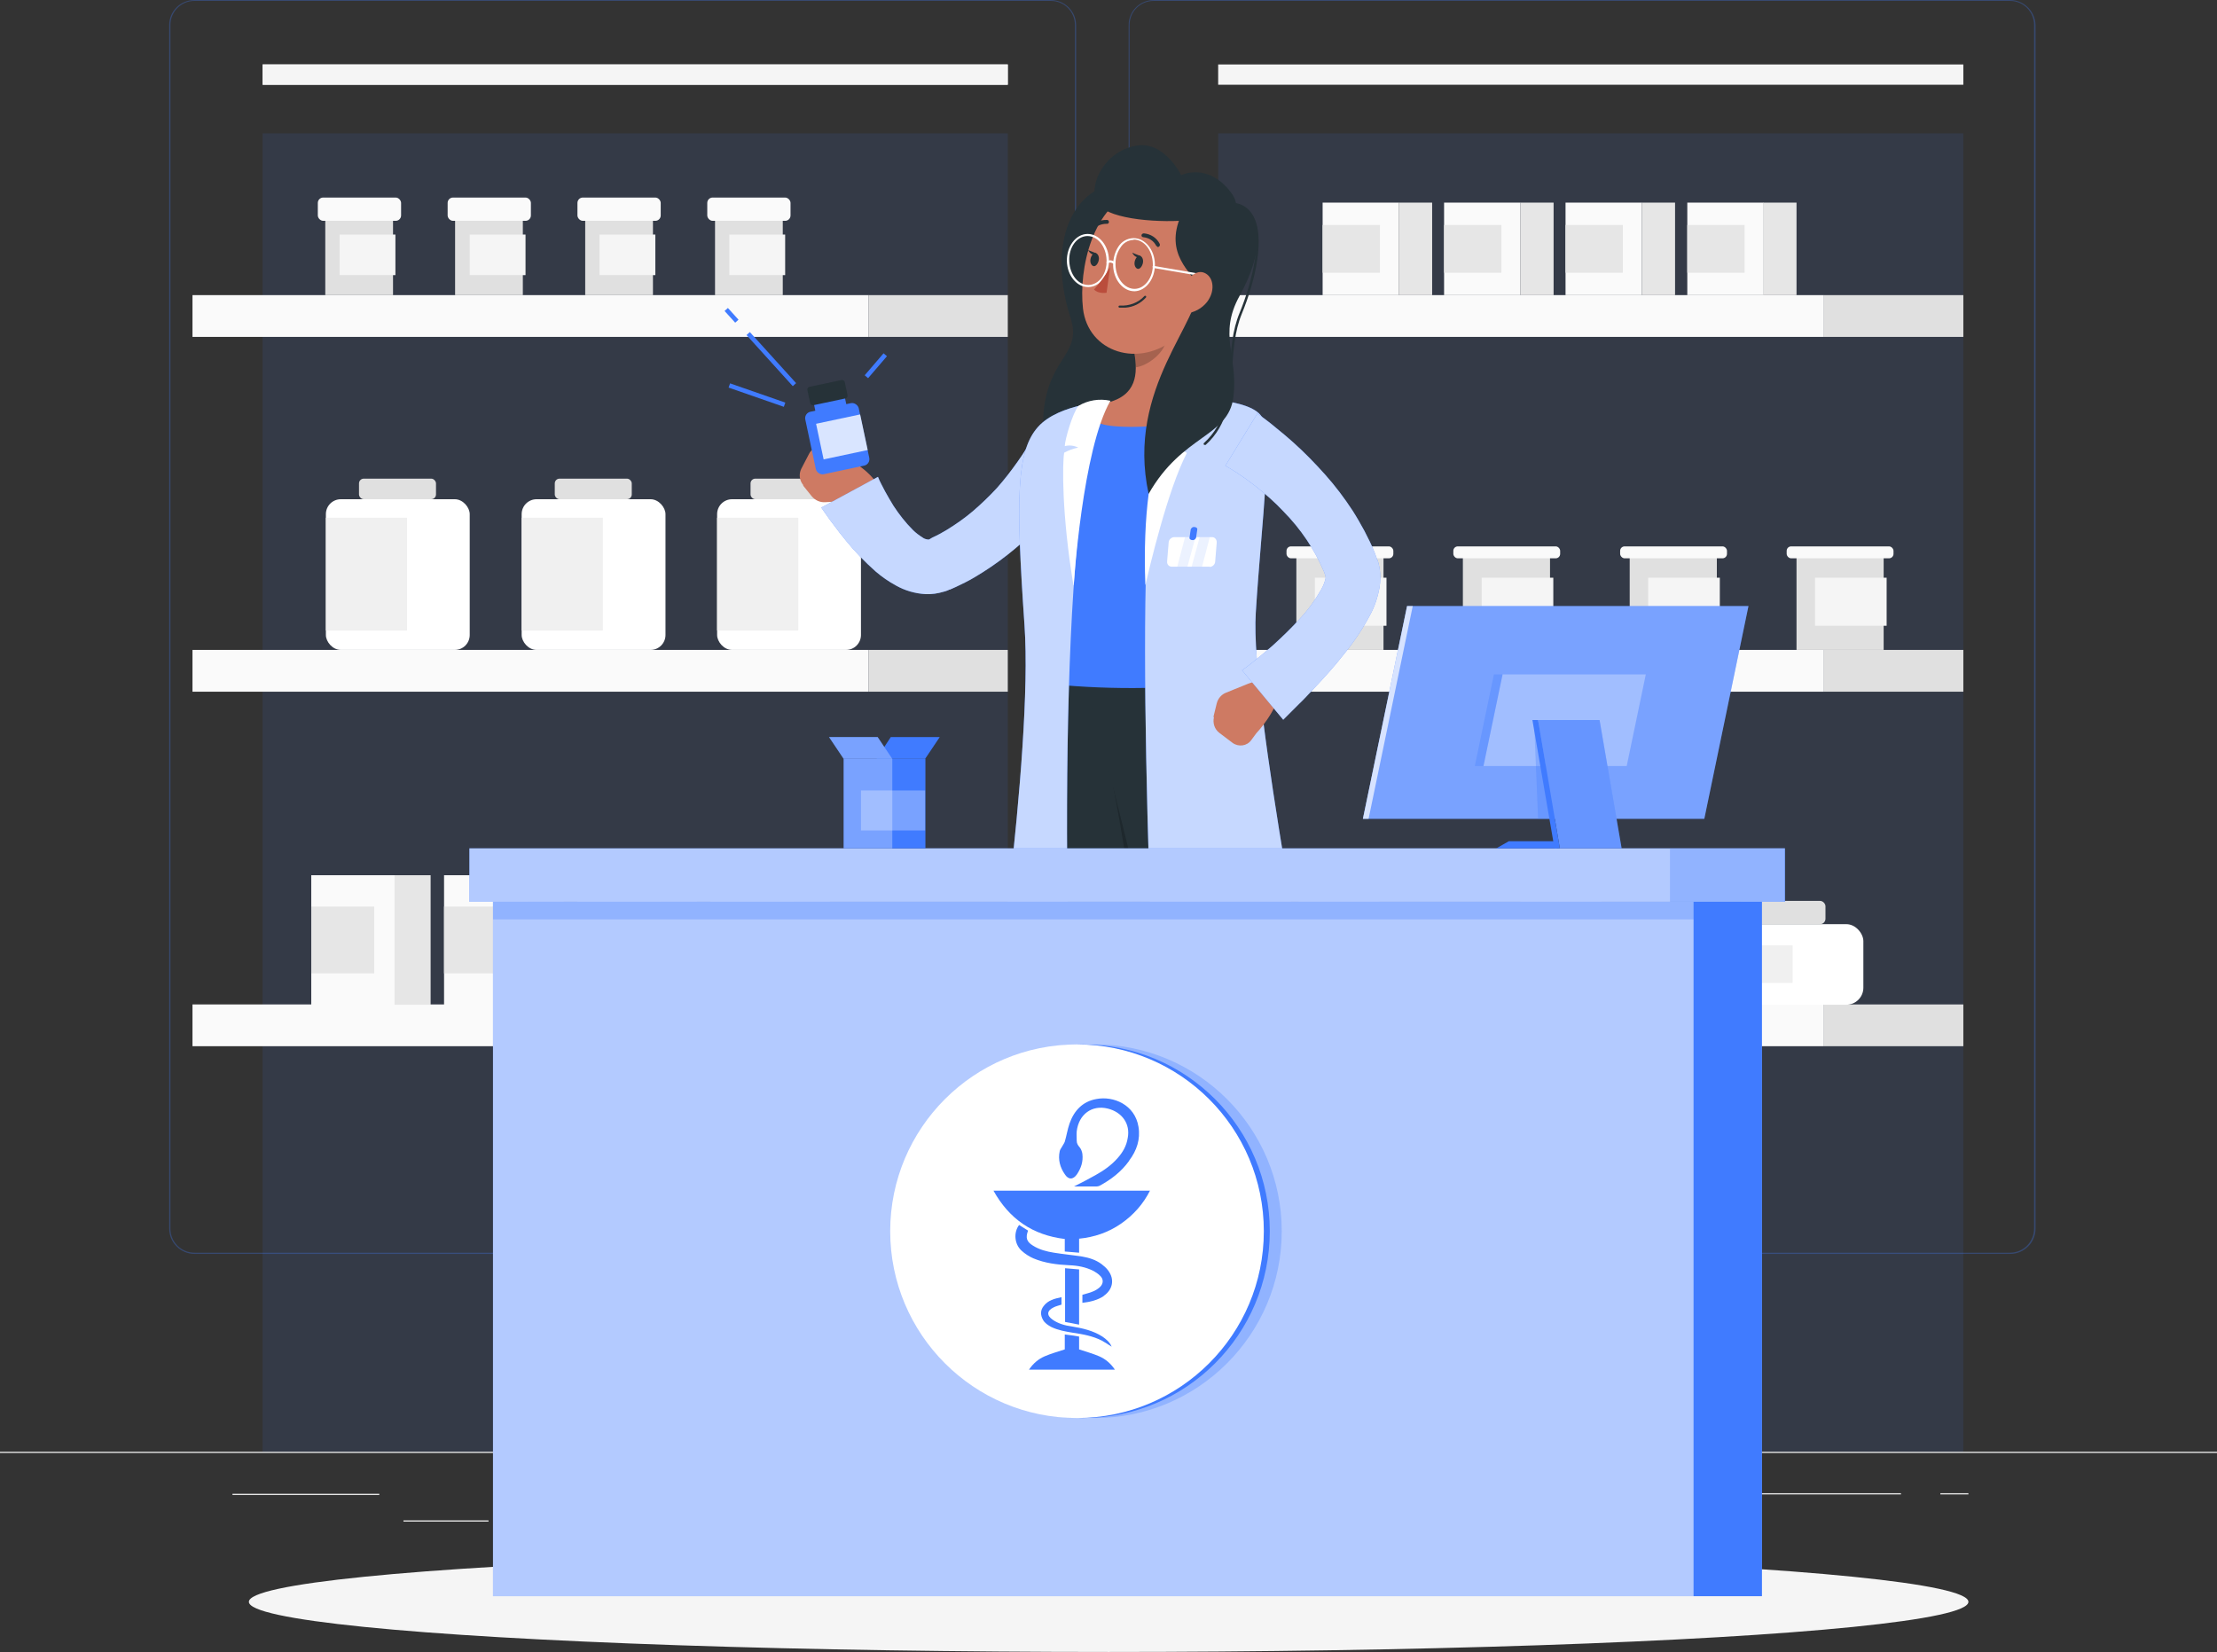 <?xml version="1.0" encoding="UTF-8"?>
<svg id="Layer_2" data-name="Layer 2" xmlns="http://www.w3.org/2000/svg" viewBox="0 0 74.29 55.36">
  <rect x="0" y="0" width="74.29" height="55.36" fill="#333333" stroke="none"/>
  <defs>
    <style>
      .cls-1 {
        fill: #ba4d3c;
      }

      .cls-1, .cls-2, .cls-3, .cls-4, .cls-5, .cls-6, .cls-7, .cls-8, .cls-9, .cls-10, .cls-11, .cls-12, .cls-13, .cls-14, .cls-15, .cls-16, .cls-17, .cls-18, .cls-19, .cls-20, .cls-21, .cls-22 {
        stroke-width: 0px;
      }

      .cls-2 {
        opacity: .7;
      }

      .cls-2, .cls-3, .cls-4, .cls-7, .cls-12, .cls-14, .cls-17, .cls-19, .cls-20, .cls-22 {
        isolation: isolate;
      }

      .cls-2, .cls-12, .cls-14, .cls-17, .cls-18, .cls-19, .cls-22 {
        fill: #fff;
      }

      .cls-3, .cls-4, .cls-15, .cls-20 {
        fill: #407bff;
      }

      .cls-3, .cls-12 {
        opacity: .1;
      }

      .cls-4 {
        opacity: .1;
      }

      .cls-5 {
        fill: #e0e0e0;
      }

      .cls-6 {
        fill: #f5f5f5;
      }

      .cls-7 {
        fill: #000;
      }

      .cls-7, .cls-17 {
        opacity: .2;
      }

      .cls-8 {
        fill: rgba(255, 255, 255, 0);
      }

      .cls-9 {
        fill: #ebebeb;
      }

      .cls-10 {
        fill: #ce7a63;
      }

      .cls-11 {
        fill: #e6e6e6;
      }

      .cls-13 {
        fill: #263238;
      }

      .cls-14 {
        opacity: .8;
      }

      .cls-16 {
        fill: #fafafa;
      }

      .cls-19, .cls-20 {
        opacity: .3;
      }

      .cls-21 {
        fill: #f0f0f0;
      }

      .cls-22 {
        opacity: .6;
      }
    </style>
  </defs>
  <g id="Layer_1-2" data-name="Layer 1">
    <g>
      <g id="freepik--background-complete--inject-1">
        <rect class="cls-9" y="48.65" width="74.29" height=".04"/>
        <rect class="cls-9" x="7.79" y="50.06" width="4.92" height=".04"/>
        <rect class="cls-9" x="25.43" y="49.66" width="8.23" height=".04"/>
        <rect class="cls-9" x="13.52" y="50.95" width="2.85" height=".04"/>
        <rect class="cls-9" x="57.28" y="50.04" width="6.42" height=".04"/>
        <rect class="cls-9" x="65.02" y="50.04" width=".94" height=".04"/>
        <rect class="cls-9" x="41.19" y="50.57" width="6.96" height=".04"/>
        <path class="cls-20" d="M35.22,42.02H6.52c-.47,0-.85-.38-.85-.85V.84c0-.47.38-.84.85-.84h28.69c.47,0,.85.38.85.85h0v40.32c0,.47-.38.85-.85.85ZM6.52.03c-.45,0-.81.36-.81.81v40.33c0,.45.36.81.81.81h28.69c.45,0,.81-.36.81-.81V.84c0-.45-.36-.81-.81-.81H6.52Z"/>
        <path class="cls-20" d="M67.36,42.02h-28.69c-.47,0-.85-.38-.85-.85V.84c0-.47.38-.84.85-.84h28.69c.46,0,.84.38.85.84v40.33c0,.47-.38.85-.85.85ZM38.66.03c-.45,0-.81.36-.81.81v40.33c0,.45.36.81.81.81h28.69c.45,0,.81-.36.81-.81V.84c0-.45-.36-.81-.81-.81h-28.69Z"/>
        <rect class="cls-4" x="8.8" y="4.47" width="24.97" height="44.18"/>
        <rect class="cls-6" x="8.8" y="2.16" width="24.97" height=".68"/>
        <rect class="cls-6" x="8.8" y="2.16" width="24.97" height=".68"/>
        <rect class="cls-6" x="40.82" y="2.16" width="24.97" height=".68"/>
        <rect class="cls-16" x="6.45" y="9.89" width="22.65" height="1.4"/>
        <rect class="cls-5" x="29.1" y="9.89" width="4.67" height="1.4"/>
        <rect class="cls-16" x="6.45" y="21.78" width="22.65" height="1.4"/>
        <rect class="cls-5" x="29.1" y="21.78" width="4.67" height="1.4"/>
        <rect class="cls-16" x="6.45" y="33.66" width="22.65" height="1.4"/>
        <rect class="cls-5" x="29.1" y="33.66" width="4.67" height="1.4"/>
        <rect class="cls-18" x="10.92" y="16.73" width="4.82" height="5.05" rx=".5" ry=".5"/>
        <rect class="cls-21" x="10.92" y="17.35" width="2.72" height="3.78"/>
        <rect class="cls-5" x="12.03" y="16.04" width="2.58" height=".69" rx=".16" ry=".16"/>
        <rect class="cls-18" x="17.48" y="16.73" width="4.82" height="5.05" rx=".5" ry=".5"/>
        <rect class="cls-21" x="17.48" y="17.35" width="2.72" height="3.78"/>
        <rect class="cls-5" x="18.59" y="16.04" width="2.58" height=".69" rx=".16" ry=".16"/>
        <rect class="cls-18" x="24.03" y="16.73" width="4.82" height="5.05" rx=".5" ry=".5"/>
        <rect class="cls-21" x="24.03" y="17.35" width="2.72" height="3.78"/>
        <rect class="cls-5" x="25.15" y="16.04" width="2.58" height=".69" rx=".16" ry=".16"/>
        <rect class="cls-5" x="10.9" y="7.19" width="2.27" height="2.7"/>
        <rect class="cls-6" x="11.38" y="7.86" width="1.87" height="1.36"/>
        <rect class="cls-16" x="10.65" y="6.62" width="2.79" height=".78" rx=".18" ry=".18"/>
        <rect class="cls-5" x="15.25" y="7.19" width="2.27" height="2.7"/>
        <rect class="cls-6" x="15.74" y="7.86" width="1.87" height="1.36"/>
        <rect class="cls-16" x="15" y="6.62" width="2.79" height=".78" rx=".18" ry=".18"/>
        <rect class="cls-5" x="19.61" y="7.19" width="2.27" height="2.7"/>
        <rect class="cls-6" x="20.09" y="7.86" width="1.87" height="1.36"/>
        <rect class="cls-16" x="19.35" y="6.62" width="2.79" height=".78" rx=".18" ry=".18"/>
        <rect class="cls-5" x="23.96" y="7.19" width="2.27" height="2.7"/>
        <rect class="cls-6" x="24.44" y="7.86" width="1.87" height="1.36"/>
        <rect class="cls-16" x="23.7" y="6.62" width="2.79" height=".78" rx=".18" ry=".18"/>
        <rect class="cls-16" x="10.43" y="29.33" width="2.8" height="4.34"/>
        <rect class="cls-11" x="10.43" y="30.38" width="2.11" height="2.24"/>
        <rect class="cls-11" x="13.22" y="29.33" width="1.21" height="4.34"/>
        <rect class="cls-16" x="14.88" y="29.33" width="2.8" height="4.34"/>
        <rect class="cls-11" x="14.88" y="30.38" width="2.11" height="2.24"/>
        <rect class="cls-11" x="17.68" y="29.33" width="1.21" height="4.34"/>
        <rect class="cls-16" x="19.34" y="29.33" width="2.8" height="4.34"/>
        <rect class="cls-11" x="19.34" y="30.38" width="2.11" height="2.24"/>
        <rect class="cls-11" x="22.14" y="29.33" width="1.21" height="4.34"/>
        <rect class="cls-16" x="23.8" y="29.33" width="2.8" height="4.34"/>
        <rect class="cls-11" x="23.8" y="30.38" width="2.11" height="2.24"/>
        <rect class="cls-11" x="26.6" y="29.33" width="1.21" height="4.34"/>
        <rect class="cls-4" x="40.82" y="4.47" width="24.97" height="44.18"/>
        <rect class="cls-16" x="38.47" y="9.89" width="22.65" height="1.4"/>
        <rect class="cls-5" x="61.12" y="9.89" width="4.67" height="1.4"/>
        <rect class="cls-16" x="38.47" y="21.78" width="22.65" height="1.4"/>
        <rect class="cls-5" x="61.12" y="21.78" width="4.67" height="1.4"/>
        <rect class="cls-16" x="38.47" y="33.66" width="22.65" height="1.4"/>
        <rect class="cls-5" x="61.12" y="33.66" width="4.67" height="1.4"/>
        <rect class="cls-18" x="42.16" y="30.97" width="5.45" height="2.7" rx=".57" ry=".57"/>
        <rect class="cls-21" x="42.16" y="31.68" width="3.08" height="1.26"/>
        <rect class="cls-5" x="43.42" y="30.19" width="2.92" height=".78" rx=".18" ry=".18"/>
        <rect class="cls-18" x="49.58" y="30.97" width="5.45" height="2.7" rx=".57" ry=".57"/>
        <rect class="cls-21" x="49.58" y="31.68" width="3.08" height="1.26"/>
        <rect class="cls-5" x="50.84" y="30.19" width="2.92" height=".78" rx=".18" ry=".18"/>
        <rect class="cls-18" x="56.99" y="30.97" width="5.45" height="2.7" rx=".57" ry=".57"/>
        <rect class="cls-21" x="56.99" y="31.68" width="3.08" height="1.26"/>
        <rect class="cls-5" x="58.25" y="30.19" width="2.92" height=".78" rx=".18" ry=".18"/>
        <rect class="cls-5" x="43.44" y="18.56" width="2.92" height="3.22"/>
        <rect class="cls-6" x="44.06" y="19.36" width="2.4" height="1.61"/>
        <rect class="cls-16" x="43.11" y="18.31" width="3.58" height=".4" rx=".15" ry=".15"/>
        <rect class="cls-5" x="49.02" y="18.56" width="2.92" height="3.22"/>
        <rect class="cls-6" x="49.65" y="19.36" width="2.4" height="1.61"/>
        <rect class="cls-16" x="48.7" y="18.31" width="3.58" height=".4" rx=".15" ry=".15"/>
        <rect class="cls-5" x="54.61" y="18.56" width="2.92" height="3.22"/>
        <rect class="cls-6" x="55.23" y="19.36" width="2.4" height="1.61"/>
        <rect class="cls-16" x="54.29" y="18.31" width="3.58" height=".4" rx=".15" ry=".15"/>
        <rect class="cls-5" x="60.2" y="18.56" width="2.92" height="3.22"/>
        <rect class="cls-6" x="60.82" y="19.36" width="2.4" height="1.61"/>
        <rect class="cls-16" x="59.87" y="18.31" width="3.58" height=".4" rx=".15" ry=".15"/>
        <rect class="cls-16" x="44.32" y="6.79" width="2.56" height="3.1"/>
        <rect class="cls-11" x="44.32" y="7.54" width="1.92" height="1.6"/>
        <rect class="cls-11" x="46.88" y="6.79" width="1.11" height="3.1"/>
        <rect class="cls-16" x="48.39" y="6.79" width="2.56" height="3.1"/>
        <rect class="cls-11" x="48.39" y="7.54" width="1.92" height="1.6"/>
        <rect class="cls-11" x="50.95" y="6.79" width="1.11" height="3.1"/>
        <rect class="cls-16" x="52.46" y="6.79" width="2.56" height="3.1"/>
        <rect class="cls-11" x="52.46" y="7.54" width="1.92" height="1.6"/>
        <rect class="cls-11" x="55.02" y="6.79" width="1.11" height="3.1"/>
        <rect class="cls-16" x="56.54" y="6.79" width="2.56" height="3.1"/>
        <rect class="cls-11" x="56.54" y="7.54" width="1.92" height="1.6"/>
        <rect class="cls-11" x="59.09" y="6.79" width="1.11" height="3.1"/>
      </g>
      <g id="freepik--Shadow--inject-1">
        <ellipse id="freepik--path--inject-1" class="cls-6" cx="37.15" cy="53.68" rx="28.81" ry="1.68"/>
      </g>
      <g id="freepik--Character--inject-1">
        <path class="cls-13" d="M36.91,6.28c-1.45.68-1.59,2.67-1.04,4.36.39,1.21-.64,1.28-.88,2.99-.3,2.16,1.21,4.14,3.37,4.44.41.06.82.05,1.23-.02,2.56-.47.08-5.77,1.02-7.62s-2.14-4.88-3.7-4.14Z"/>
        <path class="cls-10" d="M41.78,48.12l1.65.12c-.23,1.32-.45,3.39-.45,3.39h-1.31s.15-2.61.1-3.51Z"/>
        <path class="cls-10" d="M33.19,48.12l1.63.12c-.37,1.32-.8,3.39-.8,3.39h-1.31s.43-2.61.48-3.51Z"/>
        <path class="cls-15" d="M40.27,52.93c1.14,0,1.06-.02,1.7-.04.55-.02.67.05,1.11.04.37,0,.38-.36.3-.76-.03-.16-.08-.34-.12-.56-.03-.13-.14-.22-.27-.22h-1.33c-.1,0-.19.05-.25.13-.32.42-.8.69-1.32.74-.62.08-.27.67.19.67Z"/>
        <path class="cls-15" d="M31.33,52.93c1.14,0,1.06-.02,1.7-.04.55-.02.67.05,1.11.04.37,0,.38-.36.3-.76-.03-.16-.08-.34-.13-.56-.03-.13-.14-.22-.27-.22h-1.34c-.1,0-.19.05-.25.13-.32.42-.8.69-1.32.74-.61.08-.26.67.2.67Z"/>
        <path class="cls-13" d="M34.9,22.45s-1.04,8.04-.95,13.15c-.39,4.79-1.02,13.97-1.02,13.97.02.25,1.31.15,1.54,0,0,0,2.96-6.19,2.48-13.97,3.29-8.11,3.09-13.15,3.09-13.15h-5.15Z"/>
        <path class="cls-7" d="M39.13,28.95c-.26,1.05-.58,2.21-1,3.47-.12-2.55-.81-5.96-.83-6.07l1.84,2.6Z"/>
        <path class="cls-13" d="M36.3,22.45s2.35,9.08,3.28,13.54c.98,4.68,2.35,10.47,2.08,13.58.26.15,1.2.16,1.73,0,0,0,2.01-8.87-.55-13.37.93-11.09-2.01-13.74-2.01-13.74h-4.54Z"/>
        <path class="cls-13" d="M41.55,48.93c-.01.21-.04.43-.08.64-.02.07.03.14.1.16,0,0,0,0,0,0,.63.1,1.55-.05,1.84-.1.06-.01.1-.05.11-.11l.11-.59c.01-.07-.04-.14-.11-.15,0,0-.01,0-.02,0l-1.83.04c-.07,0-.12.05-.13.12Z"/>
        <path class="cls-12" d="M41.55,48.93c-.01.21-.04.43-.08.64-.02.07.03.14.1.16,0,0,0,0,0,0,.63.1,1.55-.05,1.84-.1.06-.01.1-.05.11-.11l.11-.59c.01-.07-.04-.14-.11-.15,0,0-.01,0-.02,0l-1.83.04c-.07,0-.12.05-.13.12Z"/>
        <path class="cls-13" d="M32.81,48.9c-.02.17-.05.46-.08.68-.01.07.04.14.11.15,0,0,0,0,0,0,.57.05,1.14.04,1.7-.02.06,0,.11-.05.12-.1l.16-.59c.02-.07-.02-.14-.09-.16-.01,0-.02,0-.03,0l-1.75-.07c-.07,0-.13.05-.14.12Z"/>
        <path class="cls-12" d="M32.81,48.9c-.02.17-.05.46-.08.68-.01.07.04.14.11.15,0,0,0,0,0,0,.57.05,1.14.04,1.7-.02.06,0,.11-.05.12-.1l.16-.59c.02-.07-.02-.14-.09-.16-.01,0-.02,0-.03,0l-1.75-.07c-.07,0-.13.05-.14.12Z"/>
        <path class="cls-10" d="M26.91,16.27l.29.36c.11.13.27.21.45.2l.8-.05c.32-.02.61-.19.78-.47l.11-.17c-.44-.62-1.37-.98-1.37-.98l-.26-.13c-.22-.12-.49-.04-.6.18l-.26.5c-.09.18-.06.4.07.55Z"/>
        <rect class="cls-15" x="27.14" y="13.63" width="1.83" height="2.14" rx=".22" ry=".22" transform="translate(-2.44 6.15) rotate(-11.99)"/>
        <rect class="cls-15" x="24.44" y="10.3" width=".15" height=".53" transform="translate(-.75 19.19) rotate(-42.16)"/>
        <rect class="cls-15" x="28.87" y="12.18" width=".97" height=".15" transform="translate(.93 26.55) rotate(-49.36)"/>
        <rect class="cls-15" x="25.77" y="10.88" width=".15" height="2.31" transform="translate(-1.39 20.46) rotate(-42.16)"/>
        <rect class="cls-15" x="25.29" y="12.26" width=".15" height="1.96" transform="translate(4.52 32.84) rotate(-70.8)"/>
        <rect class="cls-15" x="27.32" y="13.3" width="1.06" height=".85" rx=".1" ry=".1" transform="translate(-2.24 6.08) rotate(-11.99)"/>
        <rect class="cls-13" x="27.09" y="12.84" width="1.28" height=".63" rx=".09" ry=".09" transform="translate(-2.13 6.05) rotate(-11.99)"/>
        <rect class="cls-14" x="27.45" y="14.03" width="1.51" height="1.22" transform="translate(-2.42 6.18) rotate(-11.99)"/>
        <path class="cls-15" d="M36.49,15.54c-.04.07-.07.11-.1.16l-.1.15-.2.28c-.13.18-.27.36-.41.53-.28.35-.58.68-.89,1-.63.66-1.36,1.23-2.14,1.69-.2.12-.41.22-.62.32l-.16.07-.04.02h-.02s-.04.02-.04.02c-.05.02-.1.04-.15.05-.2.06-.4.09-.61.08-.35-.02-.69-.12-.99-.29-.24-.13-.47-.29-.68-.47-.36-.32-.69-.66-.99-1.03-.15-.18-.29-.36-.42-.54-.07-.09-.14-.18-.2-.27s-.13-.18-.21-.3l1.9-1.03c.02.06.07.16.11.24s.08.16.13.25c.09.16.18.32.28.48.19.29.4.56.65.81.1.1.21.18.32.25.05.04.11.06.18.07,0,0,0,0,0,0h.04s.12-.07.12-.07c.16-.07.32-.16.47-.25.31-.19.61-.4.88-.63.28-.24.55-.5.8-.77.25-.28.48-.58.7-.89.11-.15.21-.31.31-.47.05-.08.1-.16.14-.24l.06-.12s.04-.08.05-.1l1.83,1Z"/>
        <path class="cls-2" d="M36.49,15.54c-.04.07-.07.11-.1.16l-.1.15-.2.28c-.13.18-.27.36-.41.53-.28.35-.58.68-.89,1-.63.66-1.36,1.23-2.14,1.69-.2.12-.41.22-.62.32l-.16.07-.04.02h-.02s-.04.02-.04.02c-.05.02-.1.04-.15.05-.2.06-.4.09-.61.08-.35-.02-.69-.12-.99-.29-.24-.13-.47-.29-.68-.47-.36-.32-.69-.66-.99-1.03-.15-.18-.29-.36-.42-.54-.07-.09-.14-.18-.2-.27s-.13-.18-.21-.3l1.9-1.03c.02.06.07.16.11.24s.08.16.13.25c.09.16.18.32.28.48.19.29.4.56.65.81.1.1.21.18.32.25.05.04.11.06.18.07,0,0,0,0,0,0h.04s.12-.07.12-.07c.16-.07.32-.16.47-.25.31-.19.61-.4.88-.63.28-.24.55-.5.8-.77.25-.28.48-.58.7-.89.11-.15.21-.31.31-.47.05-.08.1-.16.14-.24l.06-.12s.04-.08.05-.1l1.83,1Z"/>
        <path class="cls-15" d="M34.35,15.65c-.03.88-.02,1.76.04,2.64.05,1.15.3,2.35.61,4.21.63.37,3.81.22,5.84-.05-.12-1.63.08-3.49,1.18-7.15.26-.85-.32-1.66-1.22-1.75-.24-.02-.5-.04-.77-.05-.93-.06-1.86-.06-2.79,0-.3.03-.62.06-.92.1-1.08.14-1.94,1.03-1.97,2.05Z"/>
        <path class="cls-15" d="M34.89,22.89c2.05.23,4.12.22,6.17-.01.08-.02.13-.1.11-.18,0,0,0-.01,0-.02-.05-.12-.1-.24-.15-.36-.02-.05-.07-.09-.13-.08-1.97.22-3.96.22-5.93,0-.07,0-.14.04-.15.11,0,0,0,0,0,0-.01.12-.03.25-.04.37,0,.08.05.14.12.15,0,0,0,0,0,0Z"/>
        <path class="cls-10" d="M39.83,10.36c-.24.89-.54,2.54.04,3.14,0,0,.18.88-2.23.8-1.85-.06-.56-.8-.56-.8,1.02-.24,1.05-.98.93-1.68l1.82-1.46Z"/>
        <path class="cls-15" d="M39.94,13.36s-1.05.94-1.37,3.2c-.59,4.32.31,22,.31,22,0,0,3.86-1.26,5.27-2.47.07-1.21-2.27-12.35-2.07-15.55s.6-5.98.19-6.59-2.33-.59-2.33-.59Z"/>
        <path class="cls-2" d="M39.94,13.36s-1.05.94-1.37,3.2c-.59,4.32.31,22,.31,22,0,0,3.86-1.26,5.27-2.47.07-1.21-2.27-12.35-2.07-15.55s.6-5.98.19-6.59-2.33-.59-2.33-.59Z"/>
        <path class="cls-15" d="M37.16,13.45c-1.61,2.06-1.6,15.48-1.13,25.11-1.43-.17-2.95-3.07-2.95-3.07,0,0,1.55-10.22,1.25-14.54s-.26-5.84.45-6.64,2.39-.86,2.39-.86Z"/>
        <path class="cls-2" d="M37.16,13.45c-1.61,2.06-1.6,15.48-1.13,25.11-1.43-.17-2.95-3.07-2.95-3.07,0,0,1.55-10.22,1.25-14.54s-.26-5.84.45-6.64,2.39-.86,2.39-.86Z"/>
        <path class="cls-18" d="M39.8,13.28c-.28.24-1.6,1.43-1.42,6.33.13-.55.74-3.18,1.39-4.43-.13-.09-.29-.14-.45-.15.17-.09.37-.13.57-.1.18-.37.55-1.13.91-1.55-.39-.25-1-.1-1-.1Z"/>
        <path class="cls-18" d="M35.98,19.61s.29-4.56,1.23-6.18c-.37-.08-.75-.02-1.07.17-.2.24-.46,1.15-.46,1.35.15-.04.31-.02.45.05-.16.03-.32.09-.47.17-.06.32-.09,2.04.31,4.44Z"/>
        <path class="cls-18" d="M40.54,18.99h-1.28c-.09,0-.16-.08-.15-.17,0,0,0-.01,0-.02l.05-.61c0-.1.08-.18.18-.19h1.28c.09,0,.16.09.15.18,0,0,0,.01,0,.02l-.05.61c0,.1-.08.18-.18.19Z"/>
        <polygon class="cls-3" points="39.79 18.99 39.45 18.99 39.71 18 40.06 18 39.79 18.99"/>
        <polygon class="cls-3" points="40.28 18.99 39.93 18.99 40.2 18 40.54 18 40.28 18.99"/>
        <path class="cls-15" d="M39.96,18.1h0c-.06,0-.11-.04-.1-.08l.04-.28c.02-.05.07-.09.12-.08h0c.06,0,.11.04.1.08l-.04.28c-.02.05-.07.09-.13.08Z"/>
        <path class="cls-7" d="M39.09,10.96l-1.08.86c.03.16.05.33.05.49.39-.05.94-.47,1.01-.88.03-.16.04-.32.01-.48Z"/>
        <path class="cls-10" d="M40.6,8.56c-.27,1.45-.36,2.07-1.19,2.76-1.24,1.04-2.95.49-3.12-.98-.15-1.33.32-3.48,1.82-3.95.98-.36,2.06.15,2.42,1.13.12.34.15.7.07,1.05Z"/>
        <path class="cls-18" d="M38.01,9.76c-.38,0-.7-.39-.71-.87,0-.23.06-.45.18-.63.11-.17.29-.27.49-.28h.02c.38,0,.7.39.71.87h0c.01.49-.3.9-.68.91h-.02ZM37.99,8.04h-.01c-.18.01-.34.1-.43.25-.12.17-.18.38-.17.59.01.45.31.81.65.8s.62-.39.6-.84h0c-.01-.45-.29-.81-.64-.81Z"/>
        <path class="cls-18" d="M37.33,8.84s-.02,0-.02,0c0,0-.11-.08-.17-.02-.01.02-.04.02-.05,0-.02-.01-.02-.04,0-.05,0,0,0,0,0,0,.08-.09.21-.03.27.01.02.01.02.04,0,.05,0,0-.02.01-.03.01Z"/>
        <path class="cls-18" d="M36.46,9.62c-.38,0-.7-.39-.71-.87s.29-.9.68-.91h.02c.38,0,.7.39.71.87s-.29.9-.68.91h-.02ZM36.44,7.91h-.01c-.35.01-.62.38-.6.84s.3.8.64.8h.01c.35-.01.62-.38.6-.84s-.3-.8-.64-.8Z"/>
        <path class="cls-13" d="M39.58,7.21c-.59,1.32.39,1.93.54,2.35.21,1.15-2.41,3.42-1.63,6.99,1.13-1.99,2.67-1.9,2.84-3.24.17-1.38-.52-2.08.21-3.4s1-2.89-.3-3.14-1.66.44-1.66.44Z"/>
        <path class="cls-13" d="M40.37,14.91s-.02,0-.03-.01c-.01-.01-.01-.04,0-.05.75-.68.81-1.57.87-2.51.04-.62.08-1.26.33-1.86.43-1.05.79-2.54.38-3.24-.12-.21-.34-.35-.58-.37-.02,0-.03-.02-.03-.04,0-.02.02-.03.04-.03,0,0,0,0,0,0,.27.02.5.18.63.41.43.73.09,2.19-.37,3.31-.24.59-.28,1.22-.32,1.83-.06.96-.12,1.86-.89,2.56,0,0-.01,0-.02,0Z"/>
        <path class="cls-13" d="M39.92,7.37c-.98.11-2.71,0-3.11-.51s.12-1.78,1.27-1.98c.94-.16,1.5.99,1.5.99,0,0,.89-.45,1.67.58.71.93-.84,1.97-1.33.93Z"/>
        <path class="cls-18" d="M40.29,9.26h0l-1.64-.28s-.03-.02-.03-.04c0,0,0,0,0,0,0-.02.02-.03.04-.03l1.63.28s.03.02.03.04c0,.01-.01.03-.03.03h0Z"/>
        <path class="cls-13" d="M38.3,8.8c-.02.12-.1.22-.17.21s-.13-.11-.11-.23.1-.22.17-.21.13.11.11.23Z"/>
        <path class="cls-13" d="M36.82,8.71c-.02.12-.1.22-.17.21s-.13-.11-.11-.23.1-.22.17-.21.13.11.11.23Z"/>
        <path class="cls-13" d="M36.74,8.49l-.28-.11s.12.24.28.11Z"/>
        <path class="cls-1" d="M37.2,8.95c-.15.27-.33.52-.54.75.14.16.42.11.42.11l.12-.86Z"/>
        <path class="cls-13" d="M37.71,10.31c-.07,0-.14,0-.2,0-.02,0-.03-.02-.03-.04,0,0,0,0,0,0,0-.02.02-.03.04-.03.31.02.62-.09.83-.32.01-.01.04-.01.05,0,0,0,0,0,0,0,.01.01.01.04,0,.05,0,0,0,0,0,0-.18.2-.42.32-.69.34Z"/>
        <path class="cls-10" d="M40.51,10.03c-.15.24-.4.41-.68.46-.34.05-.45-.35-.29-.72.15-.33.49-.76.81-.63s.36.58.15.9Z"/>
        <path class="cls-13" d="M38.78,8.26s-.03-.01-.04-.03c-.08-.16-.24-.26-.42-.28-.04,0-.07-.03-.07-.06,0,0,0,0,0,0,0-.04.04-.07.08-.07.23.02.43.15.53.35.02.04,0,.08-.03.1-.02.01-.04.01-.05,0Z"/>
        <path class="cls-13" d="M36.54,7.76s-.07-.02-.07-.06c0-.02,0-.04.02-.06.15-.18.38-.28.61-.27.04,0,.06.04.06.07,0,0,0,0,0,0,0,.04-.04.07-.08.06-.19,0-.36.08-.48.22-.01.01-.03.02-.05.03Z"/>
        <path class="cls-13" d="M38.22,8.58l-.28-.11s.12.24.28.11Z"/>
        <path class="cls-10" d="M40.66,24.03l.11-.45c.04-.17.16-.31.32-.37l.74-.3c.3-.12.64-.09.91.08l.17.11c-.12.75-.81,1.47-.81,1.47l-.17.23c-.14.2-.42.24-.62.1,0,0,0,0,0,0l-.45-.34c-.16-.12-.23-.33-.18-.53Z"/>
        <path class="cls-15" d="M42.11,13.85c.08.05.12.08.18.12l.16.12c.1.08.2.15.3.24.2.16.39.32.58.49.38.34.73.7,1.07,1.08.34.38.65.79.93,1.22.14.22.27.45.39.67.12.23.24.47.34.72l.07.19v.02s.03.05.03.05l.03.09c.01.06.03.12.04.18.03.21.03.43,0,.64-.06.32-.16.64-.32.93-.25.47-.55.92-.89,1.33-.31.4-.64.76-.98,1.12-.17.18-.33.36-.51.53l-.26.26c-.09.09-.17.17-.27.27l-1.38-1.66c.08-.05.17-.12.26-.19l.26-.21c.17-.14.34-.28.51-.43.32-.29.63-.59.92-.91.27-.29.5-.61.7-.96.07-.12.12-.25.15-.38,0-.04,0-.06,0-.05,0,0,0,0,0,0,0,0,0,0,0,0h0v-.02l-.05-.14c-.32-.76-.78-1.44-1.36-2.03-.29-.31-.61-.59-.94-.85-.17-.13-.34-.26-.51-.37-.09-.06-.17-.12-.26-.17l-.13-.08-.11-.06,1.09-1.78Z"/>
        <path class="cls-2" d="M42.11,13.85c.08.05.12.08.18.12l.16.12c.1.08.2.15.3.24.2.16.39.32.58.49.38.34.73.7,1.07,1.08.34.38.65.79.93,1.22.14.22.27.45.39.67.12.23.24.47.34.72l.07.19v.02s.03.05.03.05l.03.09c.01.06.03.12.04.18.03.21.03.43,0,.64-.06.32-.16.64-.32.93-.25.47-.55.92-.89,1.33-.31.4-.64.76-.98,1.12-.17.18-.33.36-.51.53l-.26.26c-.09.09-.17.17-.27.27l-1.38-1.66c.08-.05.17-.12.26-.19l.26-.21c.17-.14.34-.28.51-.43.32-.29.63-.59.92-.91.27-.29.5-.61.7-.96.07-.12.12-.25.15-.38,0-.04,0-.06,0-.05,0,0,0,0,0,0,0,0,0,0,0,0h0v-.02l-.05-.14c-.32-.76-.78-1.44-1.36-2.03-.29-.31-.61-.59-.94-.85-.17-.13-.34-.26-.51-.37-.09-.06-.17-.12-.26-.17l-.13-.08-.11-.06,1.09-1.78Z"/>
      </g>
      <g id="freepik--Counter--inject-1">
        <rect class="cls-15" x="15.73" y="28.43" width="44.08" height="1.79"/>
        <rect class="cls-22" x="15.73" y="28.43" width="44.08" height="1.79"/>
        <rect class="cls-20" x="55.96" y="28.43" width="3.86" height="1.79"/>
        <rect class="cls-15" x="16.52" y="30.22" width="42.51" height="23.27"/>
        <rect class="cls-22" x="16.52" y="30.22" width="42.51" height="23.27"/>
        <rect class="cls-15" x="56.75" y="30.22" width="2.29" height="23.27"/>
        <rect class="cls-20" x="16.52" y="30.22" width="42.51" height=".59"/>
        <circle class="cls-20" cx="36.69" cy="41.26" r="6.26"/>
        <circle class="cls-15" cx="36.29" cy="41.26" r="6.26"/>
        <circle class="cls-18" cx="36.09" cy="41.26" r="6.26"/>
        <polygon class="cls-15" points="57.11 27.44 45.67 27.44 47.15 20.31 58.59 20.31 57.11 27.44"/>
        <polygon class="cls-19" points="57.11 27.44 45.67 27.44 47.15 20.31 58.59 20.31 57.11 27.44"/>
        <polygon class="cls-19" points="54.51 25.67 49.71 25.67 50.35 22.6 55.15 22.6 54.51 25.67"/>
        <polygon class="cls-20" points="49.42 25.67 49.71 25.67 50.35 22.6 50.06 22.6 49.42 25.67"/>
        <polygon class="cls-20" points="52.27 24.27 51.41 24.27 51.54 27.44 52.4 27.44 52.27 24.27"/>
        <polygon class="cls-2" points="45.86 27.44 45.67 27.44 47.15 20.31 47.34 20.31 45.86 27.44"/>
        <polygon class="cls-15" points="52.27 28.43 54.34 28.43 53.6 24.13 51.54 24.13 52.27 28.43"/>
        <polygon class="cls-17" points="52.27 28.43 54.34 28.43 53.6 24.13 51.54 24.13 52.27 28.43"/>
        <polygon class="cls-15" points="52.09 28.43 52.27 28.43 51.54 24.13 51.35 24.13 52.09 28.43"/>
        <polygon class="cls-8" points="52.09 28.43 52.27 28.43 51.54 24.13 51.35 24.13 52.09 28.43"/>
        <polygon class="cls-15" points="52.17 28.19 50.56 28.19 50.14 28.43 52.17 28.43 52.17 28.19"/>
        <rect class="cls-15" x="28.27" y="25.43" width="2.74" height="3"/>
        <polygon class="cls-15" points="29.37 25.43 31 25.43 31.49 24.7 29.85 24.7 29.37 25.43"/>
        <rect class="cls-19" x="28.27" y="25.43" width="1.63" height="3"/>
        <rect class="cls-19" x="28.85" y="26.49" width="2.15" height="1.34"/>
        <polygon class="cls-15" points="29.9 25.43 28.27 25.43 27.78 24.7 29.41 24.7 29.9 25.43"/>
        <polygon class="cls-19" points="29.9 25.43 28.27 25.43 27.78 24.7 29.41 24.7 29.9 25.43"/>
      </g>
      <g>
        <path class="cls-15" d="M38.54,39.89c-.23.46-.56.83-.98,1.12-.42.29-.89.45-1.4.5v.47c-.16-.01-.31-.03-.48-.04v-.42c-1.08-.13-1.86-.67-2.39-1.62h5.24Z"/>
        <path class="cls-15" d="M37.83,38.91c-.26.36-.6.62-.99.83-.03.01-.06.02-.09.02-.25,0-.49,0-.76,0,.26-.13.49-.25.72-.38.27-.15.53-.33.74-.57.17-.19.3-.41.34-.68.09-.47-.19-.86-.67-.98-.53-.13-.97.19-1.04.76-.01.11,0,.21,0,.32,0,.09.04.15.1.22.05.06.08.15.09.22.03.25-.04.47-.18.68-.13.19-.29.19-.41,0-.16-.23-.23-.49-.17-.77.01-.05.04-.09.07-.14.03-.06.08-.12.1-.18.06-.2.09-.41.16-.61.15-.43.44-.74.9-.82.57-.11,1.29.19,1.41.93.07.42-.06.8-.31,1.13Z"/>
        <path class="cls-15" d="M36.99,43.43c-.21.14-.46.2-.72.23v-.27c.12-.04.24-.06.35-.11.08-.03.16-.08.23-.14.13-.12.14-.28,0-.4-.06-.06-.14-.11-.21-.15-.26-.13-.53-.18-.81-.19-.41-.02-.82-.07-1.2-.23-.14-.06-.28-.15-.4-.26-.24-.22-.27-.61-.08-.86.1.06.2.13.3.19-.09.24-.05.37.16.5.22.14.46.2.71.24.31.05.63.08.95.13.23.04.45.11.64.25.08.06.16.13.22.21.23.3.16.65-.15.86Z"/>
        <path class="cls-15" d="M37.36,45.9h-2.88c.14-.21.32-.36.53-.45.21-.09.43-.15.67-.23v-.5c.16.02.32.04.48.07v.43c.24.08.46.14.67.23.21.09.39.24.53.45Z"/>
        <path class="cls-15" d="M36.16,42.54v1.85c-.16-.03-.31-.06-.47-.09v-1.8c.16.01.31.03.47.04Z"/>
        <path class="cls-15" d="M37.25,45.13c-.11-.07-.21-.14-.32-.2-.31-.16-.65-.22-.99-.27-.24-.04-.48-.08-.71-.19-.11-.06-.22-.13-.28-.24-.09-.16-.09-.32.02-.46.15-.2.37-.25.6-.3v.25c-.09.03-.18.05-.26.09-.23.11-.25.27-.03.42.19.13.41.19.63.22.36.06.72.14,1.03.34.13.09.25.19.31.34Z"/>
        <polygon class="cls-15" points="37.25 45.13 37.25 45.13 37.25 45.13 37.25 45.13"/>
        <polygon class="cls-15" points="37.26 45.13 37.25 45.13 37.25 45.13 37.26 45.13"/>
      </g>
    </g>
  </g>
</svg>